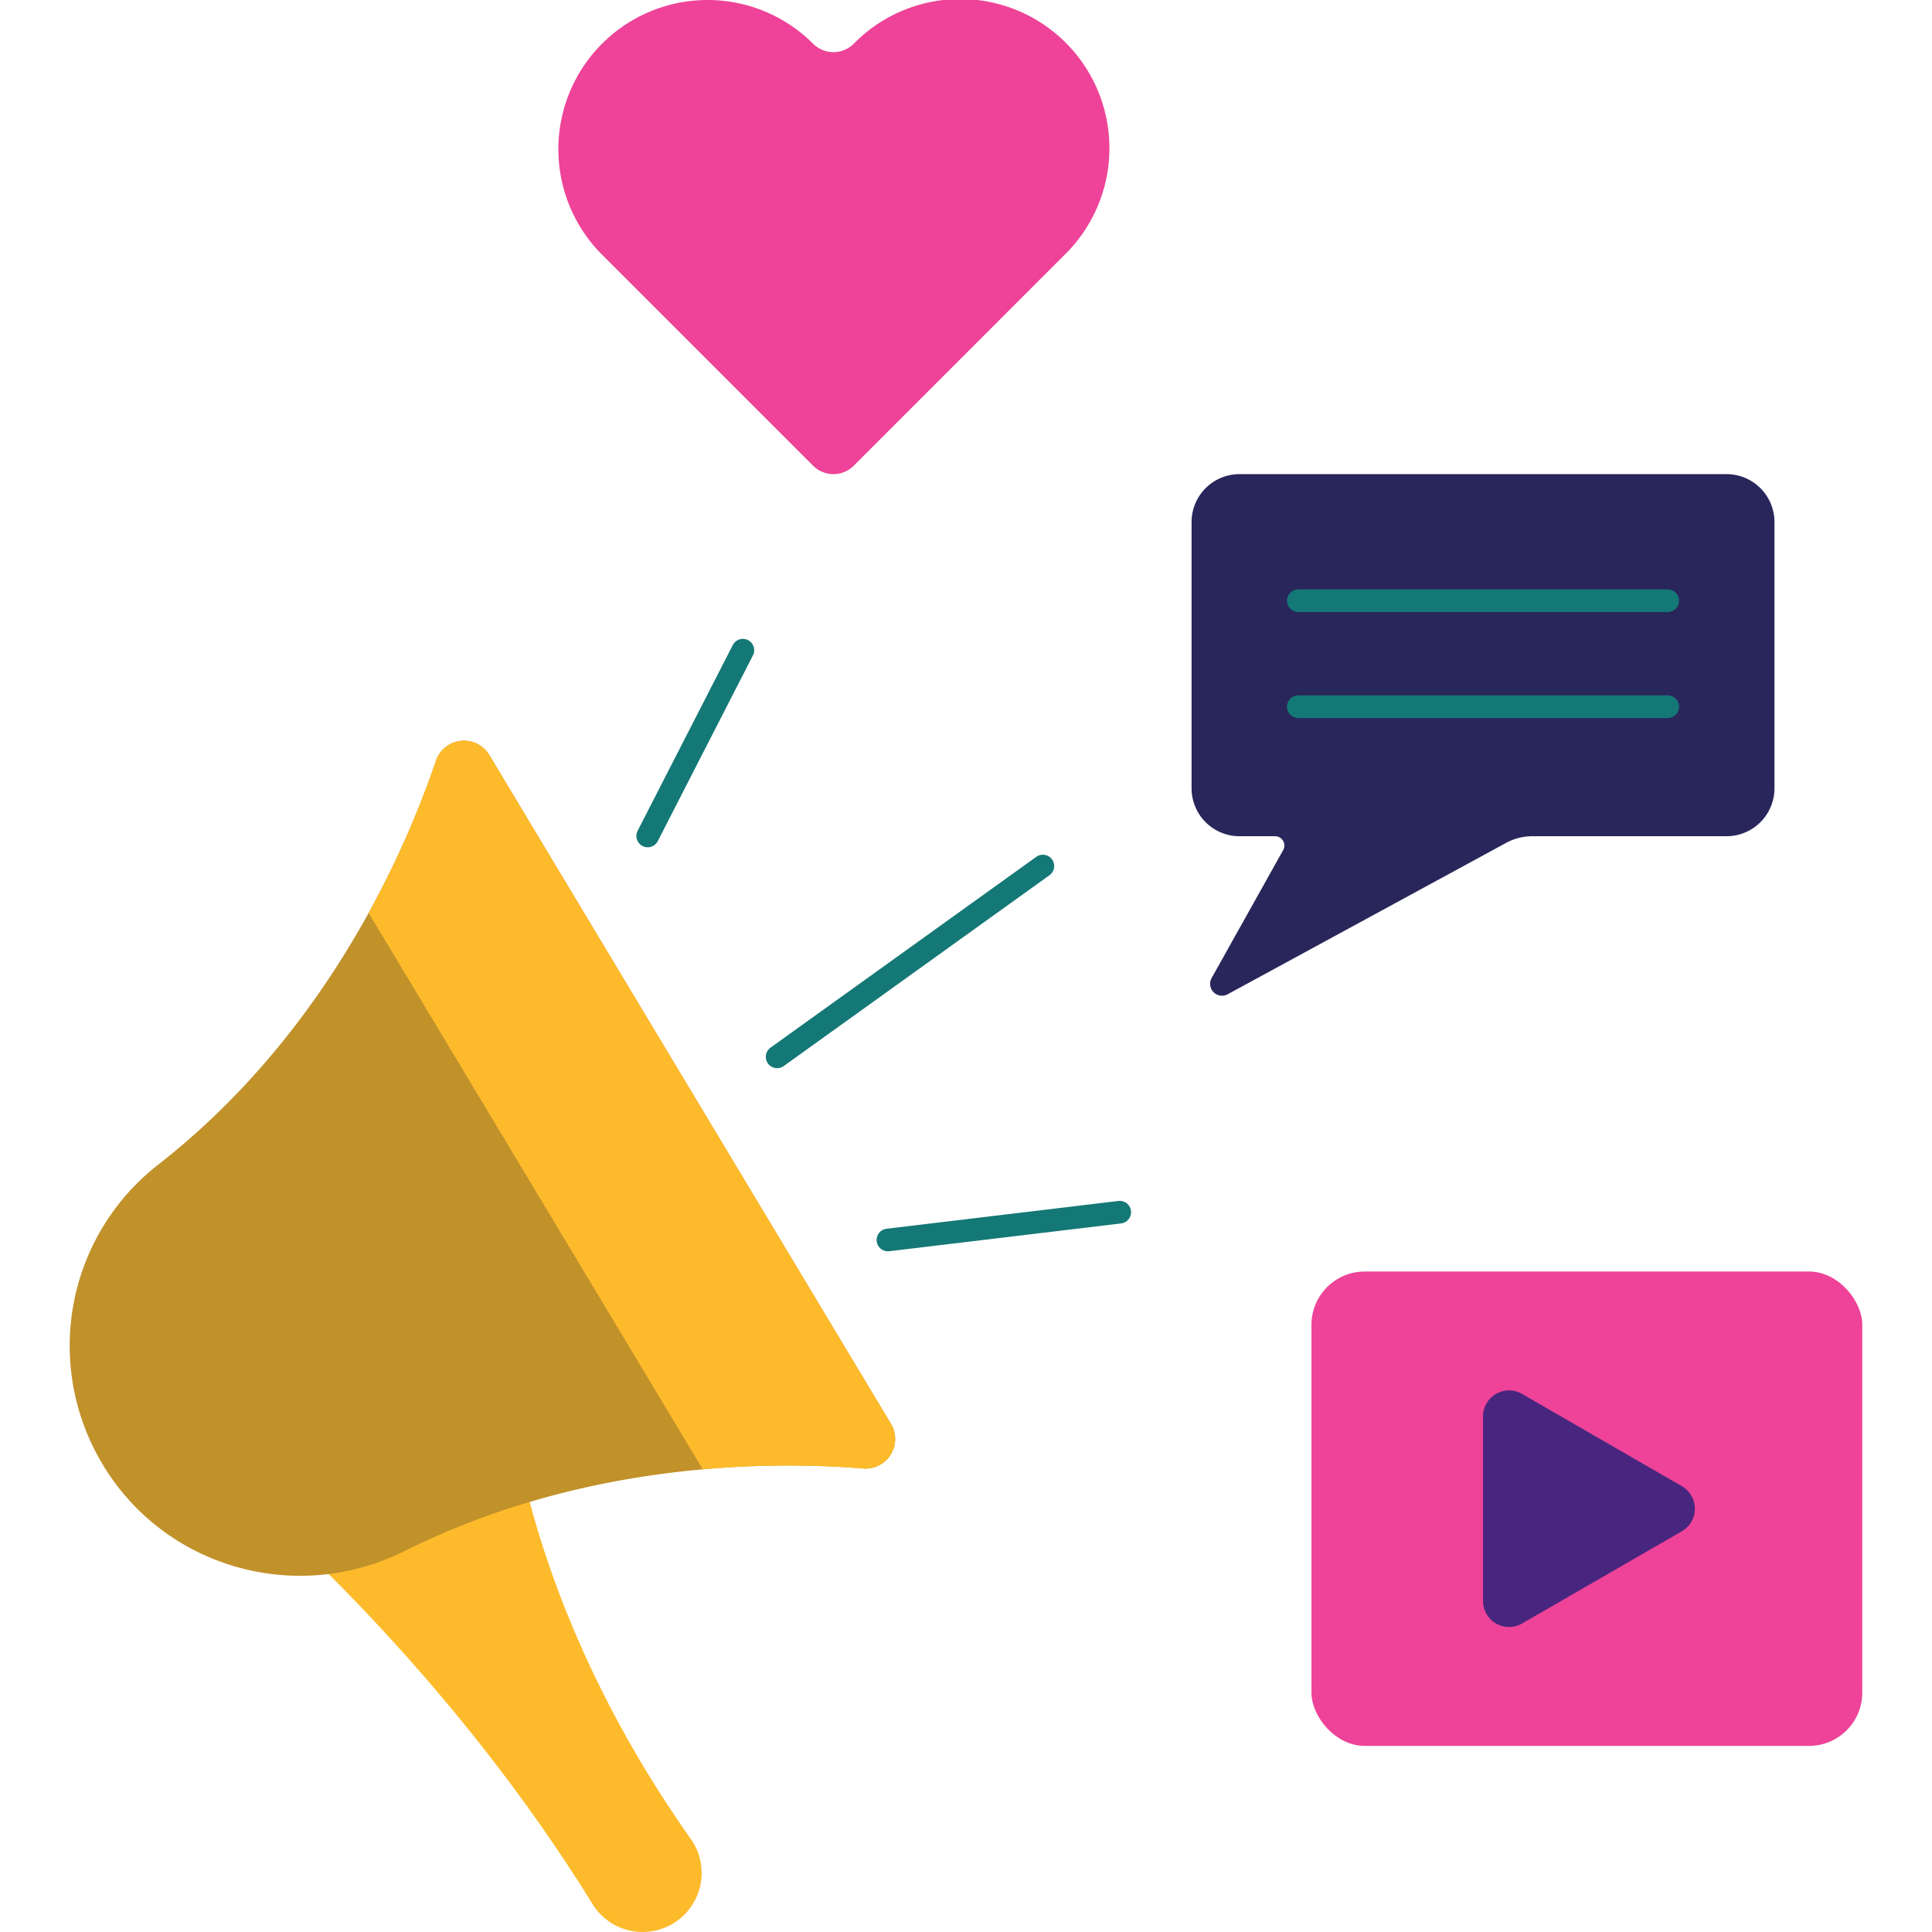 <svg xmlns="http://www.w3.org/2000/svg" viewBox="0 0 512 512" id="SocialMediaMarketing">
  <path fill="#29265b" d="M457.543,221.609h-51.47a14.539,14.539,0,0,0-6.942,1.765l-73.786,40.117a3.148,3.148,0,0,1-4.251-4.3l18.967-33.916a2.462,2.462,0,0,0-2.149-3.663h-9.424a12.711,12.711,0,0,1-12.71-12.71V138.357a12.711,12.711,0,0,1,12.71-12.71H457.543a12.71,12.71,0,0,1,12.71,12.71V208.9A12.71,12.71,0,0,1,457.543,221.609Z" class="colorf7cc84 svgShape"></path>
  <line x1="344.06" x2="441.972" y1="159.195" y2="159.195" fill="none" stroke="#147876" stroke-linecap="round" stroke-linejoin="round" stroke-width="6" class="colorStroke005788 svgStroke"></line>
  <line x1="344.06" x2="441.972" y1="187.281" y2="187.281" fill="none" stroke="#147876" stroke-linecap="round" stroke-linejoin="round" stroke-width="6" class="colorStroke005788 svgStroke"></line>
  <path fill="#ee4398" d="M215.472,11.58a7.63,7.63,0,0,0,10.789,0h0a39.535,39.535,0,1,1,55.9,55.917l-55.9,55.915a7.63,7.63,0,0,1-10.79,0L159.555,67.5A39.539,39.539,0,0,1,215.472,11.58Z" class="colorcd4635 svgShape"></path>
  <rect width="145.966" height="125.717" x="347.552" y="336.967" fill="#ee4398" rx="14.116" class="colorcd4635 svgShape"></rect>
  <path fill="#48267f" d="M445.709,393.856,403.356,369.4a6.893,6.893,0,0,0-10.34,5.97v48.905a6.893,6.893,0,0,0,10.34,5.97L445.709,405.8A6.892,6.892,0,0,0,445.709,393.856Z" class="colorffffff svgShape"></path>
  <path fill="#fdbb2c" d="M140.423,398.18c5.937,22.243,18.054,54.373,42.7,89.235a15.562,15.562,0,0,1,1.195,15.863h0a15.619,15.619,0,0,1-27.277,1.349c-23.231-37.644-50.354-67.907-69.68-87.213l-9-8.646,59.732-24.054,2.334,13.466" class="colorf9b118 svgShape"></path>
  <line x1="205.944" x2="276.374" y1="280.078" y2="229.507" fill="none" stroke="#147876" stroke-linecap="round" stroke-linejoin="round" stroke-width="6" class="colorStroke005788 svgStroke"></line>
  <line x1="235.312" x2="296.739" y1="328.608" y2="321.244" fill="none" stroke="#147876" stroke-linecap="round" stroke-linejoin="round" stroke-width="6" class="colorStroke005788 svgStroke"></line>
  <line x1="171.648" x2="196.871" y1="221.538" y2="172.306" fill="none" stroke="#147876" stroke-linecap="round" stroke-linejoin="round" stroke-width="6" class="colorStroke005788 svgStroke"></line>
  <path fill="#c1912a" d="M107.2,411.053c47.849-23.876,97.188-23.862,121.575-21.886a7.836,7.836,0,0,0,7.331-11.851L129.675,200.1a7.837,7.837,0,0,0-14.138,1.5C107.026,226.6,86.029,274.28,41.786,308.753A60.868,60.868,0,0,0,26.011,386h0C41.856,414.92,77.691,425.775,107.2,411.053Z" class="colorc17f2a svgShape"></path>
  <path fill="#fdbb2c" d="M97.694,241.937a255.007,255.007,0,0,0,17.84-40.34,7.837,7.837,0,0,1,14.14-1.5L236.1,377.317a7.836,7.836,0,0,1-7.33,11.85,252.719,252.719,0,0,0-42.53.22Z" class="colorf9b118 svgShape"></path>
</svg>
